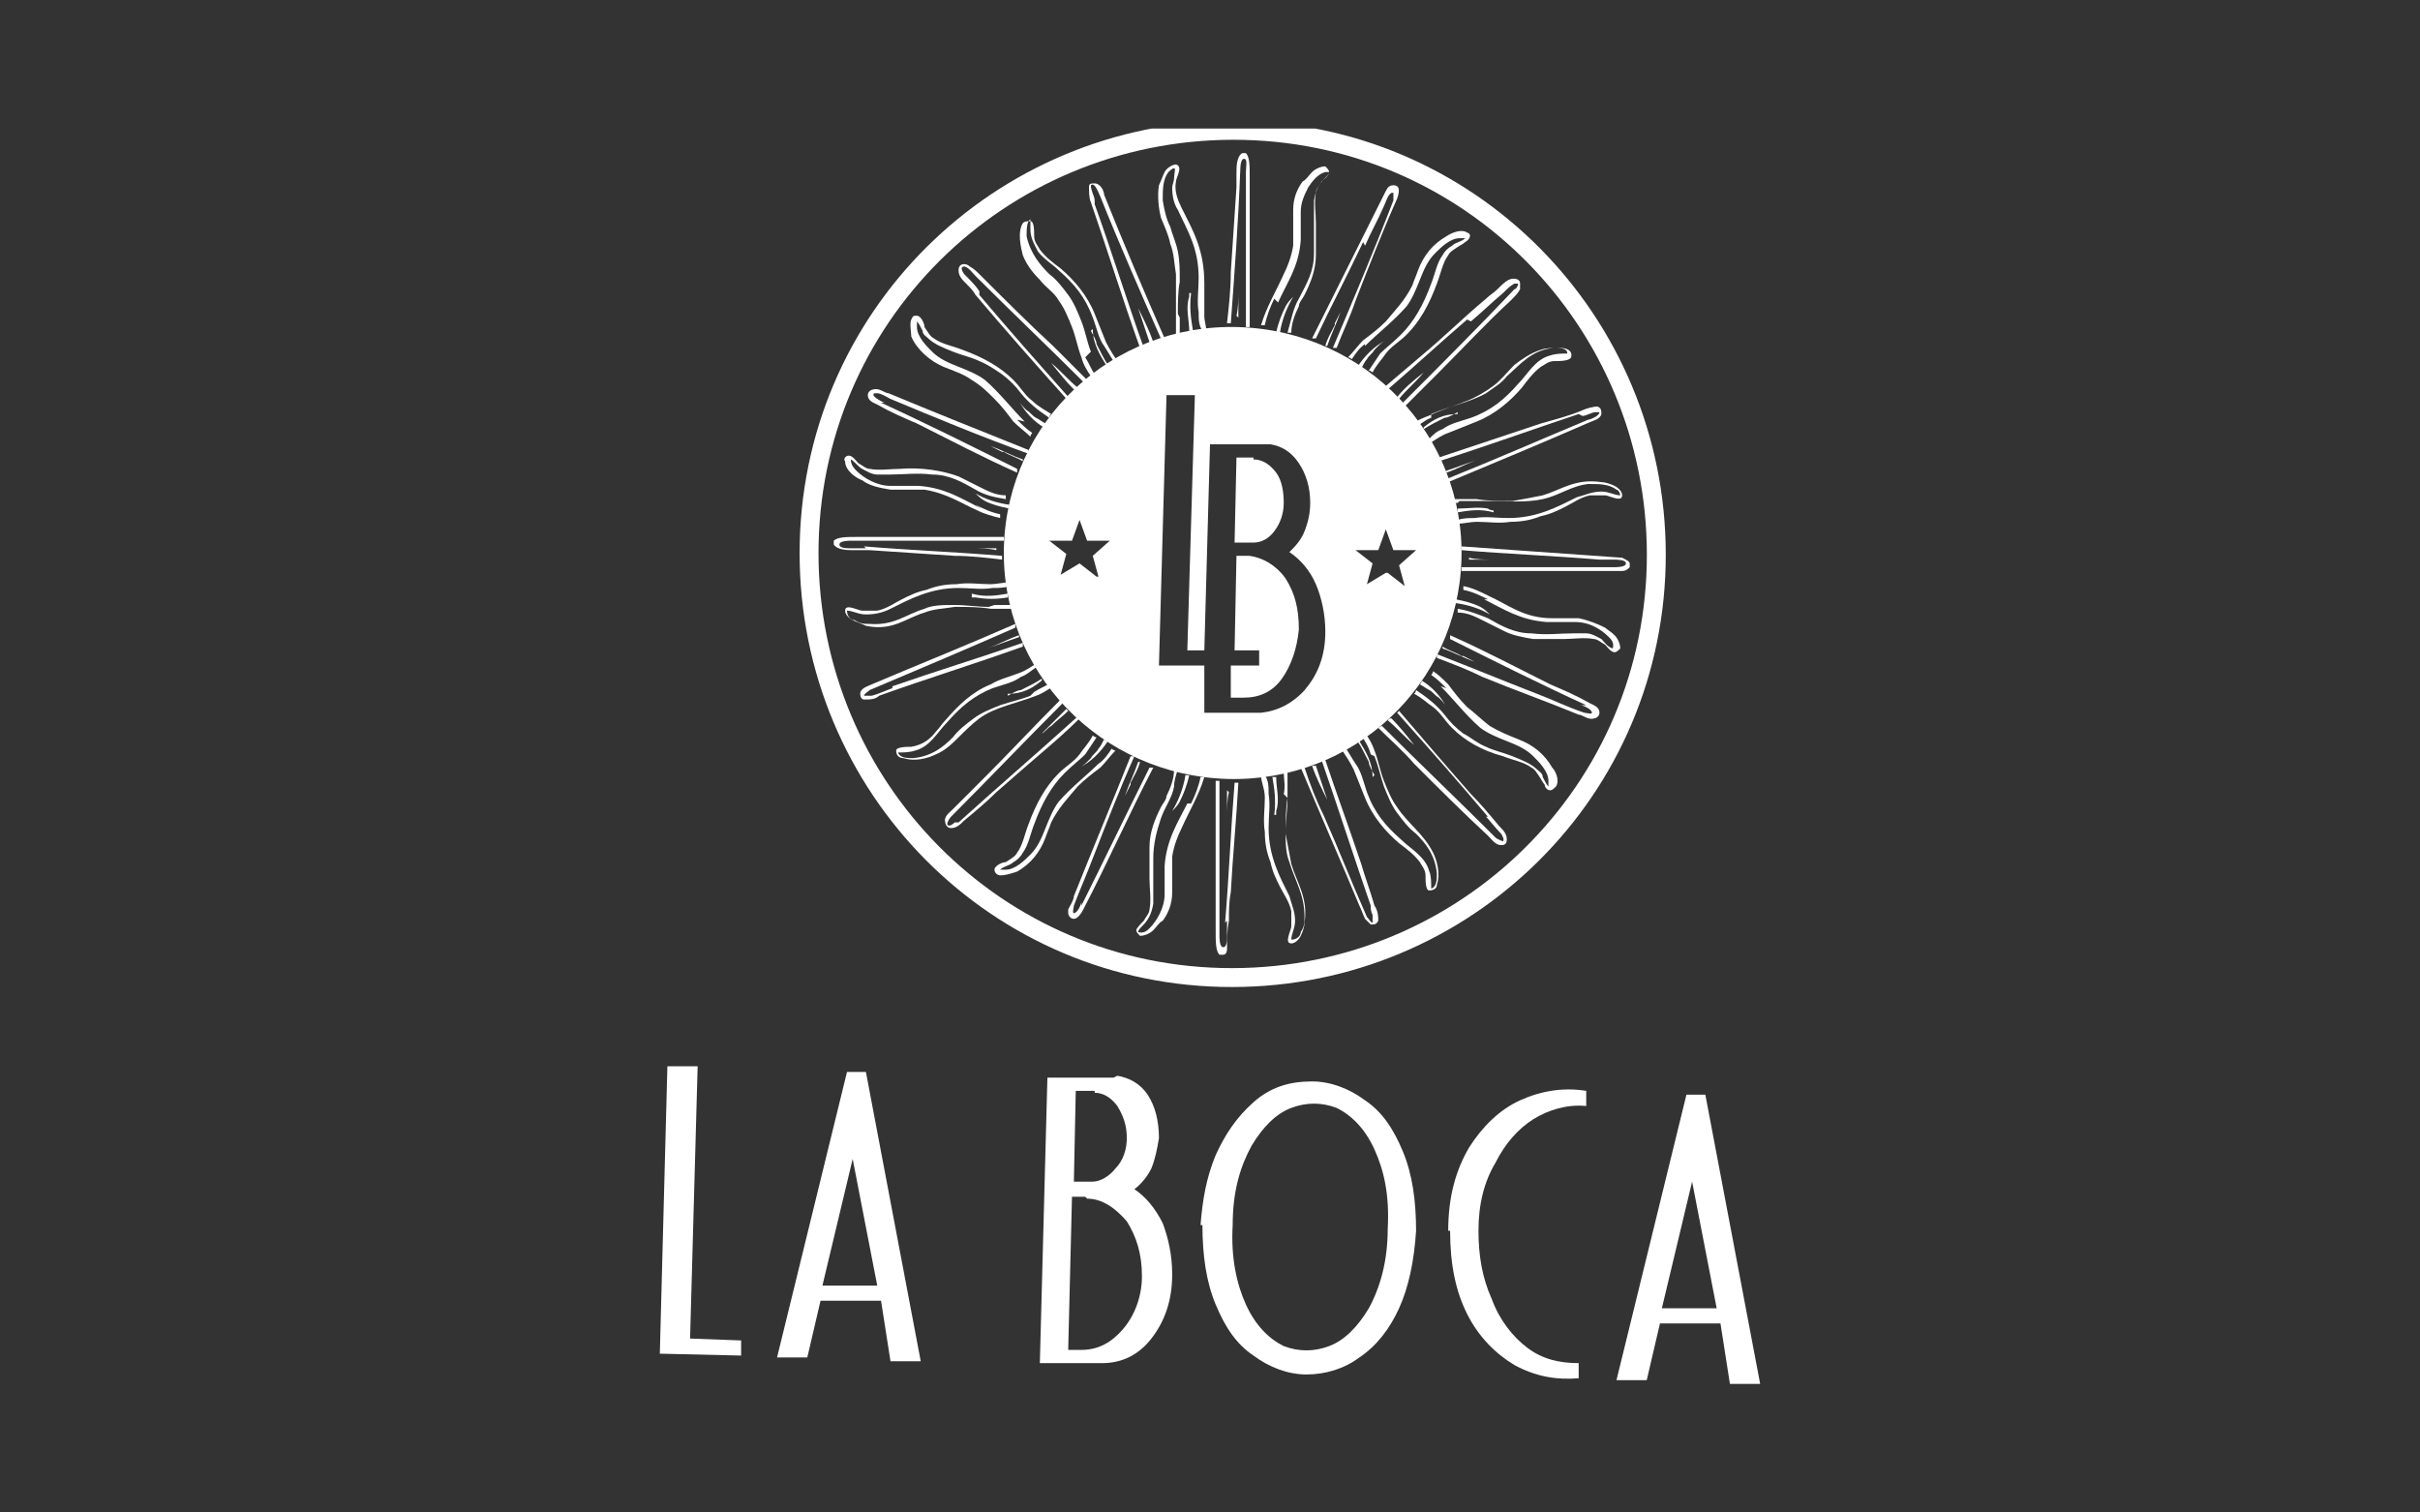 <?xml version="1.0" encoding="UTF-8"?>
<svg id="Calque_1" xmlns="http://www.w3.org/2000/svg" version="1.1" xmlns:xlink="http://www.w3.org/1999/xlink" viewBox="0 0 128 80">
  <rect x="0" y="0" width="128" height="80" fill="#333333" stroke="none"/>
  <!-- Generator: Adobe Illustrator 29.8.4, SVG Export Plug-In . SVG Version: 2.1.1 Build 6)  -->
  <defs>
    <style>
      .st0, .st1 {
        fill: #fff;
      }

      .st2 {
        stroke: #fff;
        stroke-miterlimit: 10;
      }

      .st2, .st3 {
        fill: none;
      }

      .st1 {
        fill-rule: evenodd;
      }

      .st4 {
        clip-path: url(#clippath);
      }
    </style>
    <clipPath id="clippath">
      <rect class="st3" x="34.9" y="6.8" width="58.2" height="66.4"/>
    </clipPath>
  </defs>
  <g class="st4">
    <path class="st2" d="M87.6,29.9c.3-12.4-9.4-22.7-21.8-23-12.4-.3-22.7,9.4-23,21.8-.3,12.4,9.4,22.7,21.8,23,12.4.3,22.7-9.4,23-21.8"/>
    <path class="st0" d="M57.9,10.6c0-.2-.2-.5-.2-.8.2-.2.4.4.5.6,1,2.5,2.1,5,3.2,7.5,0,0,.1,0,.2,0-1.1-2.5-2.2-5.1-3.2-7.6,0-.2-.2-.6-.5-.6-.2,0-.3,0-.3.2,0,.2,0,.6.1.8.9,2.6,1.7,5.2,2.6,7.7,0,0,.1,0,.2,0-.9-2.5-1.7-5.1-2.6-7.6"/>
    <path class="st0" d="M53.3,36.7c.8,0,1.3-.3,1.8-.7,0,0,0,0,0-.1-.3.2-.7.4-1.1.6-.2,0-.5.2-.7.3"/>
    <path class="st0" d="M60.9,18.1s0,0,.1,0c-.2-.6-.5-1.2-.8-1.8.2.6.4,1.2.6,1.8"/>
    <path class="st0" d="M72.2,13c.3-.7.7-1.4,1-2.1.1-.2.2-.6.4-.7,0,0,0,0,.1,0,0,.1,0,.3,0,.4-1,2.6-2.1,5.2-3.2,7.8,0,0,.1,0,.2,0,.3-.8.7-1.6,1-2.5.7-1.8,1.4-3.6,2.2-5.4.1-.3.2-.7-.2-.7-.2,0-.3.1-.4.3-.1.2-.2.4-.3.6-.3.6-.6,1.2-.9,1.8-.9,1.8-1.8,3.6-2.7,5.4,0,0,.1,0,.2,0,.8-1.7,1.7-3.4,2.5-5.1"/>
    <path class="st0" d="M50.5,43.5c0,0-.3.3-.4.1,0-.1.1-.3.2-.4,2-2,3.9-4,5.9-6,0,0,0-.1-.1-.2-1.4,1.4-2.7,2.8-4,4.1-.5.5-1.1,1.1-1.7,1.7-.2.2-.5.4-.4.7,0,.1.1.3.3.3.3,0,.5-.2.7-.4.6-.5,1.2-1,1.7-1.5.8-.7,1.6-1.4,2.3-2,.7-.6,1.4-1.2,2.1-1.9,0,0,0,0-.1-.1-2.1,1.9-4.2,3.7-6.3,5.6"/>
    <path class="st0" d="M47.2,36.4c-.3.1-.7.3-1.1.4,0,0-.3,0-.4,0,0-.1.2-.2.3-.3,2.6-1.1,5.2-2.2,7.7-3.3,0,0,0-.1,0-.2-2.5,1.1-5,2.1-7.6,3.2-.2.1-.6.2-.6.5,0,.2.1.3.2.3.3,0,.6,0,.8-.2,2.5-.9,5.1-1.7,7.6-2.6,0,0,0-.1,0-.2-2.3.8-4.6,1.5-6.9,2.3"/>
    <path class="st0" d="M56.9,20.6s0,0,.1-.1c-.5-.4-.9-.9-1.4-1.3.4.5.8,1,1.2,1.4"/>
    <path class="st0" d="M70.6,17.2c-.2.4-.4.7-.5,1.1,0,0,0,0,.1,0,.2-.6.5-1.2.7-1.8-.1.2-.2.4-.3.6"/>
    <path class="st0" d="M72.2,18.3c.7-.7,1.5-1.3,2.2-2.1.3-.4.5-.9.7-1.4.2-.5.4-1,.8-1.4.3-.3.8-.8,1.3-.8.1,0,.2,0,.3,0-.2.2-.5.2-.7.4-.2.1-.4.3-.5.5-.3.4-.4,1-.6,1.5-.4,1.1-.9,2-1.6,2.7-.4.4-.8.7-1.1,1-.2.3-.4.6-.6.9,0,0,.1,0,.2.1.2-.4.5-.7.7-1,.3-.4.7-.6,1.1-1,.7-.7,1.2-1.6,1.6-2.7.2-.5.3-1.1.6-1.5.1-.2.3-.3.6-.5,0,0,.2-.1.3-.2.2-.1.4-.4.1-.5-.3-.2-.8,0-1.1.2-.7.4-1.2,1-1.5,1.8-.1.3-.2.5-.3.8-.4.8-.9,1.3-1.4,1.9-.4.4-.8.7-1.2,1-.3.3-.5.6-.8.9,0,0,.1,0,.2.1.2-.3.4-.6.7-.8"/>
    <path class="st0" d="M55.6,38.4c.3-.3.6-.5.9-.8,0,0,0,0-.1-.1-.4.4-.9.9-1.3,1.3.2-.1.3-.3.5-.4"/>
    <path class="st0" d="M57.7,18.6c-.2-.5-.3-1.1-.5-1.6-.2-.5-.4-1-.7-1.4-.3-.4-.6-.8-1-1.1-.5-.5-1-1.1-1.2-2,0-.3,0-.8.2-.9,0,0,0,.3,0,.5,0,.5.2.8.4,1.2.3.4.8.7,1.1,1,.8.7,1.4,1.4,1.8,2.5.2.5.3,1.1.6,1.5.2.3.3.5.5.8,0,0,.1,0,.2,0-.2-.3-.4-.6-.6-1-.2-.5-.4-1-.6-1.5-.4-1-1.1-1.8-1.8-2.4-.4-.3-.8-.6-1.1-1-.1-.2-.3-.4-.3-.7,0-.3,0-.8-.2-.8-.2,0-.3,0-.4.1-.3.5-.1,1.3,0,1.7.2.5.5.9.9,1.3.3.4.8.7,1,1.1.3.4.5.9.7,1.4.2.5.3,1.1.5,1.6.1.4.3.7.5,1,0,0,.1,0,.2-.1-.2-.3-.3-.6-.5-.9"/>
    <path class="st0" d="M57.8,17.4c0,.8.4,1.4.7,1.9,0,0,0,0,.1,0-.2-.3-.4-.7-.6-1.1,0-.2-.2-.5-.3-.7"/>
    <path class="st0" d="M57.6,40.2c-.2.2-.3.3-.5.4,0,0,0,0,0,0,.6-.3,1.1-.8,1.5-1.4,0,0-.1,0-.2-.1-.1.2-.2.4-.3.5-.1.2-.3.3-.4.5"/>
    <path class="st0" d="M68,16.2c-.2.4-.4.9-.5,1.4,0,0,.1,0,.2,0,.1-.7.4-1.4.7-1.9-.1.1-.3.3-.4.5"/>
    <path class="st0" d="M65.5,16.8c0,.2,0,.4,0,.5,0,0,0,0,0,0,0,0,0,0,0,0,0-.6,0-1.3,0-1.9,0,.4,0,.9-.1,1.3"/>
    <path class="st0" d="M45.8,29c-.2,0-.5,0-.8,0-.2,0-.6,0-.6-.2,0-.2.5-.2.6-.2,2.7,0,5.4,0,8.1,0,0,0,0-.1,0-.2-.8,0-1.6,0-2.4,0-1,0-2,0-3.1,0-.8,0-1.5,0-2.3,0-.5,0-1,0-1.2.2,0,0,0,.2,0,.2.2.3.7.3,1.1.3.3,0,.5,0,.8,0,1.5.1,3,.2,4.5.3.8,0,1.7.1,2.5.2,0,0,0-.1,0-.2-2.4-.2-4.9-.3-7.3-.5"/>
    <path class="st0" d="M51.9,26.9c-1-.5-1.9-1.1-3.3-1.2-.5,0-.9,0-1.5,0-.7,0-1.4-.4-1.8-.8-.1-.1-.3-.3-.3-.6,0,0,0,0,0,0,.2.1.4.4.6.5.2.1.5.3.8.3.3,0,.5,0,.7,0,.7,0,1.4-.1,2.2,0,.9,0,1.6.4,2.3.8.5.3,1,.4,1.6.5,0,0,0-.1,0-.2-.5,0-.9-.2-1.3-.4-.4-.2-.8-.4-1.2-.6-.8-.3-2-.5-3.1-.4-.5,0-1.1.1-1.6,0-.2,0-.4-.2-.6-.3-.1-.1-.3-.4-.5-.4-.2,0-.3.2-.2.3,0,.5.6.9.9,1,.4.3.9.4,1.5.5.6,0,1.3,0,1.8,0,1.2.2,1.9.7,2.8,1.1.4.2.8.3,1.2.4,0,0,0-.1,0-.2-.5-.1-.9-.3-1.3-.5"/>
    <path class="st0" d="M52.7,29c.1,0,.3,0,.4,0,0,0,0,0,0,0,0,0,0,0,0,0-.6,0-1.2,0-1.7,0,.4,0,.9,0,1.3.1"/>
    <path class="st0" d="M54.2,22.3c-.7-.7-1.3-1.5-2.1-2.2-.4-.3-.9-.5-1.4-.7-.5-.2-1-.4-1.4-.8-.3-.3-.8-.8-.8-1.3,0-.1,0-.3,0-.3.1.1.2.3.3.5,0,.2.2.3.3.4.3.3.8.5,1.3.7.5.2,1,.3,1.4.5.5.2.9.5,1.2.7.4.3.7.6,1,1,.4.5.9.9,1.5,1.3,0,0,0-.1.1-.2-.3-.2-.7-.4-1-.7-.4-.3-.6-.7-1-1.1-.7-.7-1.6-1.2-2.7-1.6-.5-.2-1.1-.3-1.5-.6-.2-.1-.3-.3-.5-.6,0-.2-.2-.6-.4-.6-.2,0-.2,0-.3.2-.1.2,0,.7,0,.9.3.7,1,1.3,1.7,1.6.5.2,1.1.4,1.5.7.5.3.8.6,1.2,1,.4.4.7.8,1,1.2.3.3.6.5.9.8,0,0,0-.1.1-.2-.3-.2-.5-.4-.8-.7"/>
    <path class="st0" d="M53.1,23.9c.3.2.7.3,1,.5,0,0,0,0,0-.1-.6-.2-1.1-.5-1.7-.7.2.1.4.2.6.3"/>
    <path class="st0" d="M62.9,15.5c0,0,0,.1,0,.2-.2.6,0,1.2,0,1.8,0,0,.1,0,.2,0-.1-.6-.2-1.2-.1-2"/>
    <path class="st0" d="M65.6,9.2c0-.3,0-.8.2-.8.2,0,.1.4.1.7,0,.8,0,1.6,0,2.4,0,1.9,0,3.9,0,5.8,0,0,.1,0,.2,0,0-.8,0-1.7,0-2.6,0-1,0-2,0-3.1,0-.8,0-1.6,0-2.3,0-.5,0-1-.2-1.2,0,0-.2,0-.2,0-.3.2-.3.7-.3,1.1,0,.2,0,.5,0,.7-.1,1.5-.2,3-.3,4.5,0,.9-.1,1.8-.2,2.7,0,0,.1,0,.2,0,.2-2.7.4-5.4.5-8.1"/>
    <path class="st0" d="M52.1,26.5c.4.2.8.3,1.3.4,0,0,0-.1,0-.2-.7-.1-1.3-.3-1.8-.6.1.1.3.3.5.4"/>
    <path class="st0" d="M51.8,15.4c-.2-.3-.5-.6-.8-.9,0,0-.3-.4,0-.4.2,0,.5.4.6.5,1.9,1.9,3.8,3.7,5.7,5.6,0,0,.1,0,.2-.1-.6-.6-1.2-1.2-1.8-1.8-1.3-1.2-2.6-2.5-3.8-3.7-.2-.2-.4-.4-.6-.5-.2-.2-.6-.2-.6.2,0,.3.2.5.4.7.2.2.4.4.5.6,1.6,1.9,3.2,3.7,4.9,5.6,0,0,0,0,.1-.1-1.6-1.8-3.2-3.6-4.8-5.5"/>
    <path class="st0" d="M53.9,33.7s0,0,0-.1c-.6.2-1.1.5-1.7.7.6-.2,1.1-.4,1.7-.6"/>
    <path class="st0" d="M67.6,16c.5-1.1,1.1-1.9,1.2-3.3,0-.5,0-.9,0-1.5,0-.5.2-.9.4-1.3.2-.3.5-.7.9-.8,0,0,.1,0,.2,0,0,.1-.1.2-.2.3-.3.3-.5.6-.6,1.2,0,.5,0,1,0,1.4,0,.5,0,1,0,1.4,0,1-.4,1.6-.8,2.4-.3.5-.4,1.1-.6,1.8,0,0,.1,0,.2,0,0-.5.2-1,.4-1.4,0-.2.2-.4.3-.6.3-.6.6-1.3.6-2.1,0-.6,0-1.1,0-1.7,0-.5-.1-1.1,0-1.6,0-.2.2-.4.3-.6.1-.1.4-.3.4-.5,0-.1-.1-.2-.2-.3-.2,0-.5.1-.7.3-.2.2-.3.4-.5.5-.3.4-.5.9-.5,1.5,0,.7,0,1.3,0,1.9-.1.6-.3,1.1-.5,1.5-.4.9-.9,1.7-1.2,2.7,0,0,.1,0,.2,0,.1-.5.3-1,.5-1.4"/>
    <path class="st0" d="M46.8,21.3c-.1,0-.6-.3-.6-.4,0-.1,0-.1.2-.1.2,0,.5.2.7.3,2.4,1,4.8,2,7.3,2.9,0,0,0-.1,0-.2-2.5-1-5-2-7.4-3-.2,0-.5-.3-.8-.2-.1,0-.3.1-.3.3,0,.3.3.4.5.5.7.4,1.4.7,2.1,1,1.8.9,3.5,1.8,5.3,2.6,0,0,0-.1,0-.2-2.4-1.2-4.8-2.4-7.2-3.5"/>
    <path class="st0" d="M62.3,16.6c0-.5,0-1.2.1-1.7,0-.6,0-1.1-.1-1.6-.1-.5-.3-.9-.4-1.3-.2-.4-.3-.8-.4-1.4,0-.6,0-1.1.3-1.5,0,0,.2-.2.3-.2.1,0,0,.3,0,.5,0,.2-.1.4-.1.5,0,.5.1.9.3,1.2.5,1.1,1.1,2,1.1,3.6,0,.6-.1,1.3,0,1.8,0,.4,0,.7.2,1,0,0,.1,0,.2,0,0-.3-.1-.5-.1-.8,0-.5,0-1.1,0-1.7,0-1.8-.6-2.8-1.2-4-.2-.4-.4-.9-.3-1.4,0-.2.4-.8,0-.9-.2,0-.5.2-.6.4-.1.2-.2.5-.3.7-.1.6,0,1.3.1,1.7.2.5.4.9.5,1.4.2.5.2,1,.3,1.6,0,.6,0,1.3,0,1.9,0,.5,0,1,0,1.4,0,0,.1,0,.2,0,0-.3,0-.7,0-1"/>
    <path class="st0" d="M52.3,32.1c-.6,0-1.2-.1-1.8-.1-.6,0-1.2,0-1.6.2-1,.3-1.6.9-2.9.8-.3,0-.5,0-.8-.2-.2,0-.4-.2-.4-.5.3,0,.6.2,1,.2.5,0,.9-.1,1.3-.3,1-.5,2.1-1.1,3.6-1.1.7,0,1.2.1,1.8,0,.3,0,.6,0,.9-.1,0,0,0-.1,0-.2-.3,0-.7.1-1,.1-.6,0-1.2-.1-1.8,0-.6,0-1.1.1-1.6.3-.5.1-.9.3-1.3.5-.4.2-.8.5-1.3.6-.3,0-.5,0-.8,0-.2,0-.9-.4-.9,0,0,.2.2.4.4.5.2.1.5.2.7.3,1.4.3,2.1-.4,3.1-.7.5-.2,1-.2,1.6-.3.7,0,1.3,0,1.9.1.4,0,.9,0,1.3,0,0,0,0-.1,0-.2-.3,0-.7,0-1.1,0"/>
    <path class="st0" d="M54.3,21.7c-.2-.2-.3-.3-.4-.5,0,0,0,0,0,0,.3.6.8,1.1,1.3,1.4,0,0,0-.1.1-.2-.2-.1-.3-.2-.5-.3-.2-.1-.3-.3-.5-.4"/>
    <path class="st0" d="M58.2,40.3c-.7.7-1.5,1.3-2.2,2.1-.3.4-.5.9-.7,1.4-.2.5-.4,1-.8,1.4-.3.3-.8.8-1.3.8-.1,0-.2,0-.3,0,.2-.2.5-.2.7-.4.2-.1.4-.3.5-.5.3-.4.4-1,.6-1.5.4-1.1.9-2,1.6-2.7.4-.4.8-.7,1.1-1,.2-.3.4-.6.6-.9,0,0-.1,0-.2-.1-.2.4-.5.7-.7,1-.3.4-.7.6-1.1,1-.7.7-1.2,1.6-1.6,2.7-.2.5-.3,1.1-.6,1.5-.1.2-.3.3-.6.5-.2,0-.6.2-.6.4,0,.2.2.3.3.3.3,0,.6-.1.9-.2.7-.4,1.2-1,1.5-1.8.1-.3.2-.5.3-.8.4-.8.9-1.3,1.4-1.9.4-.4.8-.7,1.2-1,.3-.3.5-.6.8-.9,0,0-.1,0-.2-.1-.2.3-.4.6-.7.8"/>
    <path class="st0" d="M51.4,31.6c0,0,.1,0,.2,0,.6.1,1.1.1,1.7,0,0,0,0-.1,0-.2-.6.1-1.2.2-1.9,0"/>
    <path class="st0" d="M54.5,36.8c-.5.2-1,.3-1.6.5-.5.2-1,.4-1.4.7-.4.3-.8.6-1.1,1-.5.5-1.1,1-2.1,1.1-.3,0-.7,0-.8-.3.3,0,.6,0,.9-.1.8-.2,1.2-1,1.7-1.5.7-.8,1.4-1.4,2.4-1.8.6-.2,1.1-.3,1.5-.6.3-.1.5-.3.8-.5,0,0,0-.1,0-.2-.3.2-.6.4-.9.5-.5.2-1,.3-1.5.6-1,.4-1.7,1.1-2.4,1.9-.2.2-.3.4-.5.6-.3.4-.7.7-1.3.8-.2,0-.8,0-.8.2,0,.3.2.4.4.4.6.2,1.3,0,1.7-.2.5-.2.9-.6,1.2-.9.3-.3.7-.7,1.1-1,.8-.6,2-.8,3-1.2.3-.1.6-.3.9-.5,0,0,0-.1-.1-.2-.3.2-.6.3-.9.5"/>
    <path class="st0" d="M69.5,40.5s0,0-.1,0c.2.6.5,1.2.8,1.8-.2-.6-.4-1.2-.6-1.8"/>
    <path class="st0" d="M72.5,48c0,0,0,.2.1.4,0,0,0,.3,0,.4-.1,0-.2-.2-.3-.3-.8-1.8-1.5-3.6-2.3-5.4-.4-.8-.7-1.6-1-2.5,0,0-.1,0-.2,0,1,2.4,2.1,4.9,3.1,7.3.1.2.2.5.3.7,0,0,.2.2.3.3.2,0,.3,0,.4-.2,0-.2,0-.5-.2-.8-.2-.7-.5-1.5-.7-2.2-.6-1.8-1.3-3.7-1.9-5.5,0,0-.1,0-.2,0,.9,2.6,1.7,5.1,2.6,7.7"/>
    <path class="st0" d="M77.1,21.9c-.8,0-1.3.3-1.8.7,0,0,0,0,0,.1.3-.2.7-.4,1.1-.6.2,0,.5-.2.7-.3"/>
    <path class="st0" d="M79,27c0,0-.2,0-.3-.1-.5-.1-1.1,0-1.6,0,0,0,0,.1,0,.2.6-.1,1.2-.2,1.9,0"/>
    <path class="st0" d="M68.1,42.2c0,.6-.1,1.2-.1,1.8,0,.6,0,1.1.2,1.6.3,1,.8,1.7.8,2.9,0,.3,0,.5-.2.8,0,.2-.2.4-.5.4,0-.3.2-.6.2-1,0-.5-.2-.9-.3-1.3-.5-1-1.1-2.1-1.1-3.6,0-.7.1-1.2,0-1.8,0-.4,0-.7-.2-1,0,0-.1,0-.2,0,0,.4.2.7.2,1.2,0,.6-.1,1.2,0,1.8,0,.6.1,1.1.3,1.6.1.5.3.9.5,1.3.2.4.5.8.6,1.3,0,.3,0,.5,0,.8,0,.2-.4.9,0,.9.2,0,.4-.2.5-.4.1-.2.2-.5.2-.7.2-1.3-.4-2.1-.7-3.1-.1-.5-.2-1.1-.3-1.6,0-.6,0-1.3.1-1.9,0-.5,0-.9,0-1.4,0,0-.1,0-.2,0,0,.4.1.8,0,1.2"/>
    <path class="st0" d="M77.3,34.7c-.3-.2-.7-.3-1-.5,0,0,0,0,0,.1.6.2,1.1.5,1.7.7-.2-.1-.4-.2-.6-.3"/>
    <path class="st0" d="M67.5,43.1c0,0,0-.1,0-.2.2-.6,0-1.2,0-1.8,0,0-.1,0-.2,0,.1.6.2,1.2.1,2"/>
    <path class="st0" d="M75.7,21.9c.9-.4,2-.6,2.9-1.1.4-.3.8-.5,1.1-.9.7-.6,1.3-1.4,2.5-1.5.3,0,.7,0,.7.3-.3,0-.6,0-.9.1-.8.2-1.2,1-1.7,1.5-.7.8-1.4,1.4-2.5,1.8-.6.2-1.1.3-1.5.6-.3.1-.5.3-.7.5,0,0,0,.1.1.2.3-.2.6-.4.9-.5.5-.2,1-.4,1.5-.6,1-.4,1.8-1.1,2.4-1.8.3-.4.6-.8,1-1.1.2-.1.4-.3.7-.3.3,0,.8,0,.9-.2.1-.4-.3-.5-.6-.5-.4,0-.7,0-1,.1-.6.2-1,.5-1.4.8-.4.4-.7.8-1.1,1.1-.4.3-.9.6-1.4.8-.5.2-1.1.4-1.6.6-.4.2-.8.3-1.1.5,0,0,0,.1.1.2.2-.1.4-.3.7-.4"/>
    <path class="st0" d="M77.2,26.5c.5,0,1,0,1.5,0,1,0,2,.1,2.9-.1.9-.2,1.5-.7,2.4-.8.6,0,1.1,0,1.5.3.1,0,.2.2.2.3-.3,0-.6-.2-1-.2-.5,0-.9.2-1.3.3-1,.5-2.1,1.1-3.6,1.1-.7,0-1.2-.1-1.8,0-.3,0-.6,0-.9.1,0,0,0,.1,0,.2.3,0,.7-.1,1-.1.6,0,1.2.1,1.8,0,.6,0,1.1-.1,1.6-.3.5-.1.9-.3,1.3-.5.4-.2.8-.5,1.3-.6.3,0,.6,0,.8,0,.2,0,.9.4.9,0,0-.2-.2-.4-.4-.5-.2-.1-.5-.2-.7-.2-1.4-.2-2.1.4-3.1.7-.5.1-1,.2-1.6.3-.7,0-1.3,0-1.9-.1-.4,0-.9,0-1.3,0,0,0,0,.1,0,.2,0,0,.2,0,.3,0"/>
    <path class="st0" d="M72.7,40c.2.5.3,1,.5,1.6.2.5.4,1,.7,1.4.3.4.6.8,1,1.1.5.5,1,1.1,1.1,2.1,0,.3,0,.7-.3.8,0-.3,0-.7-.1-.9-.2-.8-1-1.2-1.5-1.7-.8-.7-1.4-1.4-1.8-2.5-.2-.6-.3-1.1-.6-1.5-.2-.3-.3-.5-.5-.8,0,0-.1,0-.2.1.2.3.4.6.6,1,.2.5.4,1,.6,1.5.4,1,1.1,1.8,1.8,2.4.4.3.8.6,1.1,1,.1.2.3.4.3.7,0,.3,0,.8.2.8.2,0,.4-.1.4-.3.2-.6,0-1.3-.2-1.7-.5-1-1.3-1.5-1.9-2.4-.3-.4-.5-.9-.7-1.4-.2-.5-.3-1.1-.5-1.6-.1-.3-.3-.7-.5-.9,0,0-.1,0-.2.1.2.3.4.6.5,1"/>
    <path class="st0" d="M76.5,24.9s0,0,0,.1c.6-.2,1.1-.5,1.7-.7-.6.2-1.1.4-1.7.6"/>
    <path class="st0" d="M73.5,38s0,0-.1.1c.5.4.9.9,1.4,1.3-.4-.5-.8-1-1.2-1.4"/>
    <path class="st0" d="M72.6,41.1c0-.8-.4-1.4-.7-1.9,0,0,0,0-.1,0,.2.3.4.7.6,1.1,0,.2.2.5.3.7"/>
    <path class="st0" d="M64.9,48.7c0,.2,0,.5,0,.8,0,.2,0,.6-.2.6-.2,0-.2-.5-.2-.6,0-2.7,0-5.5,0-8.2,0,0-.1,0-.2,0,0,.9,0,1.7,0,2.6,0,1,0,2,0,3.1,0,.8,0,1.5,0,2.3,0,.5,0,1,.2,1.2,0,0,.2,0,.2,0,.1,0,.2-.1.2-.3,0-.5,0-1,.1-1.5,0-.5,0-1,.1-1.5.1-1.9.3-3.9.4-5.8,0,0-.1,0-.2,0-.2,2.5-.3,5-.5,7.4"/>
    <path class="st0" d="M76.1,36.9c.2.2.3.3.4.5,0,0,0,0,0,0-.3-.6-.8-1.1-1.3-1.4,0,0,0,.1-.1.2.2.1.3.2.5.3.2.1.3.3.5.4"/>
    <path class="st0" d="M83.7,22c.2,0,.5-.2.7-.2.1,0,.2,0,.2,0,0,.2-.5.4-.6.4-2.4,1-4.9,2.1-7.4,3.1,0,0,0,.1,0,.2,2.4-1,4.8-2,7.1-3,.2-.1.5-.2.7-.3.1,0,.3-.2.3-.3,0-.2,0-.3-.2-.4-.2,0-.6.1-.8.2-.7.3-1.5.5-2.2.7-1.8.6-3.6,1.2-5.4,1.8,0,0,0,.1,0,.2,2.5-.8,5-1.7,7.4-2.5"/>
    <path class="st0" d="M76.2,36.3c.7.7,1.3,1.5,2.1,2.2.4.3.9.5,1.4.7.5.2,1,.4,1.4.8.3.3.8.8.8,1.3,0,.1,0,.2,0,.3-.1-.1-.2-.3-.3-.5,0-.2-.2-.3-.3-.4-.3-.3-.8-.5-1.3-.7-.5-.2-1-.3-1.4-.5-.5-.2-.8-.5-1.2-.7-.4-.3-.7-.6-1-1-.4-.5-.9-.9-1.5-1.3,0,0,0,.1-.1.2.4.2.7.5,1,.7.4.3.6.7,1,1.1.7.7,1.6,1.2,2.7,1.5.5.2,1.1.3,1.5.6.2.1.3.3.5.6,0,0,.1.2.2.3,0,.1.1.3.3.3.1,0,.2-.1.3-.2.2-.3,0-.8-.2-1-.4-.7-1-1.2-1.8-1.5-.5-.2-1-.4-1.5-.7-.4-.3-.8-.7-1.2-1-.4-.4-.7-.8-1-1.2-.3-.3-.5-.5-.8-.7,0,0,0,.1-.1.2.3.2.5.4.8.7"/>
    <path class="st0" d="M59.8,41.4c.2-.4.4-.7.5-1.1,0,0-.1,0-.1,0-.2.6-.5,1.2-.7,1.8.1-.2.2-.4.3-.6"/>
    <path class="st0" d="M62.4,42.4c.2-.4.4-.9.5-1.4,0,0-.1,0-.2,0-.1.7-.4,1.4-.7,1.9.1-.1.3-.3.4-.5"/>
    <path class="st0" d="M78.6,43.2c.2.2.5.6.8.9,0,0,.2.3.1.4,0,0-.3-.1-.4-.2-2-2-4-3.9-6-5.9,0,0-.1,0-.2.1.6.6,1.3,1.2,1.9,1.9,1.3,1.3,2.6,2.6,3.9,3.8.2.2.4.5.7.5.1,0,.3,0,.3-.3,0-.3-.2-.5-.4-.7-.5-.6-1-1.2-1.5-1.7-.7-.8-1.4-1.6-2-2.3-.6-.7-1.2-1.4-1.8-2.1,0,0,0,0-.1.1,1.6,1.8,3.2,3.6,4.8,5.5"/>
    <path class="st0" d="M77.8,17c.6-.5,1.1-1,1.7-1.5.2-.2.4-.4.6-.5,0,0,.2,0,.2,0,0,.1-.1.3-.2.3-1.9,2-3.9,4-5.9,6,0,0,0,.1.1.2.6-.6,1.2-1.2,1.8-1.8,1.3-1.3,2.5-2.6,3.8-3.8.2-.2.4-.4.5-.6,0,0,0-.2,0-.3,0-.3-.4-.3-.6-.2-.2.1-.4.3-.6.5-.2.2-.4.3-.6.5-1.2,1-2.2,2-3.4,3-.7.6-1.3,1.1-2,1.7,0,0,.1,0,.2.1,1.4-1.2,2.8-2.5,4.2-3.7"/>
    <path class="st0" d="M78.3,32.1c-.4-.2-.8-.3-1.3-.4,0,0,0,.1,0,.2.7.1,1.3.3,1.8.6-.1-.1-.3-.3-.5-.4"/>
    <path class="st0" d="M77.7,29.6c-.1,0-.3,0-.4,0,0,0,0,0,0,0,0,0,0,0,0,0,.6,0,1.2,0,1.7,0-.4,0-.9,0-1.3-.1"/>
    <path class="st0" d="M62.8,42.5c-.5,1-1.1,1.9-1.2,3.3,0,.5,0,.9,0,1.5,0,.7-.4,1.4-.8,1.8-.1.1-.3.3-.6.2,0-.1.1-.2.2-.3.3-.3.5-.6.6-1.2,0-.4,0-.8,0-1.2,0-.4,0-.8,0-1.2,0-.8.2-1.5.4-2.1.2-.6.6-1.1.7-1.7,0-.3.1-.6.2-.9,0,0-.1,0-.2,0,0,.5-.2,1-.4,1.4,0,.2-.2.4-.3.6-.3.6-.6,1.3-.6,2.1,0,.6,0,1.1,0,1.7,0,.5.1,1.1,0,1.6,0,.2-.2.4-.3.6-.1.1-.4.4-.4.5,0,.1.1.2.2.3.2,0,.5-.1.7-.3.2-.2.3-.4.5-.5.3-.4.5-.9.5-1.5,0-.7,0-1.3,0-1.9.1-.6.3-1.1.5-1.5.4-.9.9-1.7,1.2-2.7,0,0-.1,0-.2,0-.1.5-.3,1-.5,1.4"/>
    <path class="st0" d="M78.5,31.7c1,.5,1.9,1.1,3.3,1.2.5,0,.9,0,1.5,0,.8,0,1.4.4,1.8.8.1.1.3.3.2.6-.3-.1-.4-.3-.6-.5-.2-.1-.5-.3-.8-.3-.3,0-.5,0-.7,0-.7,0-1.4.1-2.2,0-.9,0-1.6-.4-2.3-.8-.5-.2-1-.4-1.6-.5,0,0,0,.1,0,.2.5,0,.9.2,1.3.4.4.2.8.4,1.2.6.4.2.9.3,1.5.4.5,0,1.1,0,1.6,0,.5,0,1.1-.1,1.6,0,.2,0,.4.2.6.3.1.1.3.4.5.4.1,0,.2-.1.3-.2,0-.2-.1-.5-.3-.7-.2-.2-.4-.3-.5-.4-.4-.2-.9-.4-1.4-.5-.5,0-1,0-1.4,0-1.5,0-2.3-.7-3.4-1.2-.4-.2-.8-.4-1.3-.5,0,0,0,.1,0,.2.5.1.9.3,1.3.5"/>
    <path class="st0" d="M57.2,47.7c0,.1-.2.6-.4.6-.1,0,0-.3,0-.4.3-.8.7-1.7,1-2.5.7-1.8,1.4-3.6,2.2-5.4,0,0-.1,0-.2,0-1,2.5-2,4.9-3,7.4,0,.2-.2.5-.3.7,0,0,0,.2,0,.2,0,.1.1.3.3.3.2,0,.4-.3.5-.5,1.3-2.5,2.4-5,3.7-7.5,0,0-.1,0-.2,0-1.2,2.4-2.4,4.9-3.6,7.3"/>
    <path class="st0" d="M72.8,18.4c.2-.2.3-.3.5-.4,0,0,0,0,0,0-.6.3-1.1.8-1.5,1.4,0,0,.1,0,.2.1.1-.2.2-.4.3-.5.1-.2.3-.3.4-.5"/>
    <path class="st0" d="M83.6,37.3c.1,0,.6.2.6.4,0,.1-.3,0-.4,0-.9-.3-1.7-.7-2.5-1-1.8-.7-3.5-1.4-5.3-2.1,0,0,0,.1,0,.2.8.3,1.6.6,2.4,1,1.7.7,3.4,1.3,5.1,2,.2,0,.5.3.8.2.1,0,.3-.1.3-.3,0-.3-.3-.4-.5-.5-.7-.4-1.4-.7-2.1-1-1.8-.9-3.5-1.8-5.3-2.6,0,0,0,.1,0,.2,2.4,1.2,4.8,2.4,7.2,3.5"/>
    <path class="st0" d="M64.9,41.8c0-.2,0-.4,0-.5,0,0,0,0,0,0,0,0,0,0,0,0,0,.6,0,1.3,0,1.9,0-.4,0-.9.1-1.3"/>
    <path class="st0" d="M73.9,21s0,0,.1.1c.4-.5.9-.9,1.3-1.4-.5.4-1,.8-1.4,1.3"/>
    <path class="st0" d="M85.8,29.5c-2.8-.2-5.7-.4-8.5-.6,0,0,0,.1,0,.2,2.4.2,4.9.3,7.3.5.2,0,.5,0,.8,0,.1,0,.6,0,.6.2,0,.2-.5.2-.6.2-.8,0-1.6,0-2.4,0-1.9,0-3.8,0-5.7,0,0,0,0,.1,0,.2,2.8,0,5.7,0,8.5,0,.2,0,.3-.1.4-.2,0,0,0-.2,0-.2,0-.1-.2-.2-.4-.3"/>
    <path class="st0" d="M66.3,24.2h-.9s-.1,4.5-.1,4.5h1c.4,0,.8-.2,1.1-.6.3-.4.5-.9.5-1.5,0-.6-.1-1.2-.4-1.6-.3-.4-.7-.7-1.2-.7"/>
    <path class="st0" d="M66.4,35.2h-1.3s0,1.7,0,1.7h.7c.8,0,1.5-.3,2-1,.5-.7.8-1.6.9-2.6,0-1.1-.2-1.9-.7-2.7-.5-.7-1.2-1.1-1.9-1.2h-.7s-.1,5-.1,5h1.3s0,.8,0,.8Z"/>
    <path class="st0" d="M65.5,17.3c-6.7-.2-12.2,5-12.4,11.6-.2,6.6,5.1,12.1,11.8,12.3,6.7.2,12.2-5,12.4-11.6.2-6.6-5.1-12.1-11.8-12.3M58,30.5l-.9-.7-1,.6.3-1.1-.9-.7h1.2s.4-1.1.4-1.1l.4,1.1h1.2c0,0-.9.8-.9.8l.3,1.1ZM69.1,36.4c-.7.8-1.5,1.2-2.4,1.3h-3c0,0,0-2.5,0-2.5h-2.4c0,0,.4-14.3.4-14.3h1.5s-.4,13.5-.4,13.5h.9s.3-10.9.3-10.9h3.2c.6.1,1.1.4,1.5,1,.4.6.6,1.3.6,2.1,0,.5-.1,1-.3,1.5-.2.5-.5.8-.8,1.1.6.4,1.1,1,1.4,1.7.3.7.5,1.6.5,2.5,0,1.3-.4,2.3-1.1,3.1M73.3,30.3l-1,.6.3-1.1-.9-.7h1.2s.4-1.1.4-1.1l.4,1.1h1.2c0,0-.9.8-.9.8l.3,1.1-.9-.7Z"/>
    <polygon class="st1" points="36.9 56.4 35.3 56.4 34.9 71.6 39.2 71.7 39.2 70.9 36.5 70.8 36.9 56.4"/>
    <path class="st1" d="M41.1,71.8h1.6s.7-3,.7-3h3.2c0,0,.5,3.2.5,3.2h1.6s-2.9-15.3-2.9-15.3h-1s-3.7,15.1-3.7,15.1ZM46.4,68h-2.9c0,0,1.6-6.7,1.6-6.7l1.3,6.7Z"/>
    <path class="st1" d="M58.9,57h-3.5c0,0-.4,15.1-.4,15.1h3.3c1,0,1.9-.4,2.6-1.3.7-.9,1.1-2,1.1-3.4,0-1-.2-1.9-.5-2.7-.4-.8-.9-1.4-1.5-1.8.4-.3.7-.7.9-1.1.2-.5.3-1,.4-1.6,0-.9-.2-1.7-.6-2.3-.4-.6-1-.9-1.6-1M57.5,63.4c.8,0,1.5.5,2.1,1.2.5.8.8,1.7.8,2.9,0,1.1-.4,2.1-1,2.8-.6.7-1.3,1.1-2.2,1.1h-.7s.2-8.1.2-8.1h.7ZM57.9,57.8c.5,0,.9.3,1.2.7.3.5.5,1,.5,1.7,0,.6-.2,1.2-.6,1.6-.3.4-.8.7-1.2.7h-1s.1-4.8.1-4.8h1Z"/>
    <path class="st1" d="M63.6,64.8c0,1.6.2,3,.7,4.2.5,1.2,1.1,2.1,2,2.7.8.6,1.8,1,2.8,1,1,0,2-.3,2.8-.9.9-.6,1.6-1.5,2.1-2.6.5-1.1.8-2.5.9-4.1,0-1.6-.2-3-.7-4.2-.5-1.2-1.1-2.1-2-2.7-.8-.6-1.8-1-2.8-1-1.2,0-2.2.3-3.1,1.1s-1.5,1.7-2,2.8c-.5,1.2-.7,2.4-.8,3.7M73.4,65c0,1.7-.4,3.1-1,4.2-.6,1-1.3,1.7-2.1,2-.8.3-1.6.3-2.4,0-.8-.4-1.5-1.1-2-2.2-.5-1.1-.8-2.5-.7-4.2,0-1.8.4-3.1,1-4.2.6-1,1.3-1.7,2.1-2,.8-.3,1.6-.3,2.4,0,.8.4,1.5,1.1,2,2.2.5,1.1.8,2.4.7,4.2"/>
    <path class="st1" d="M76.7,65.1c0,1.8.3,3.2.9,4.4.6,1.2,1.5,2.1,2.5,2.7,1.1.6,2.2.8,3.4.7v-.8c-1,0-1.9-.2-2.7-.8-.8-.6-1.5-1.5-1.9-2.6-.5-1.1-.7-2.3-.7-3.6,0-1.4.3-2.6.9-3.6.5-1,1.2-1.8,2-2.3.8-.5,1.8-.8,2.8-.7v-.8c-1.2-.2-2.4,0-3.5.5-1.1.5-2,1.4-2.7,2.5-.7,1.2-1.1,2.6-1.1,4.4"/>
    <path class="st1" d="M85.5,73h1.6s.7-3,.7-3h3.2c0,0,.5,3.2.5,3.2h1.6s-2.9-15.3-2.9-15.3h-1s-3.7,15.1-3.7,15.1ZM90.8,69.2h-2.9c0,0,1.6-6.7,1.6-6.7l1.3,6.7Z"/>
  </g>
</svg>